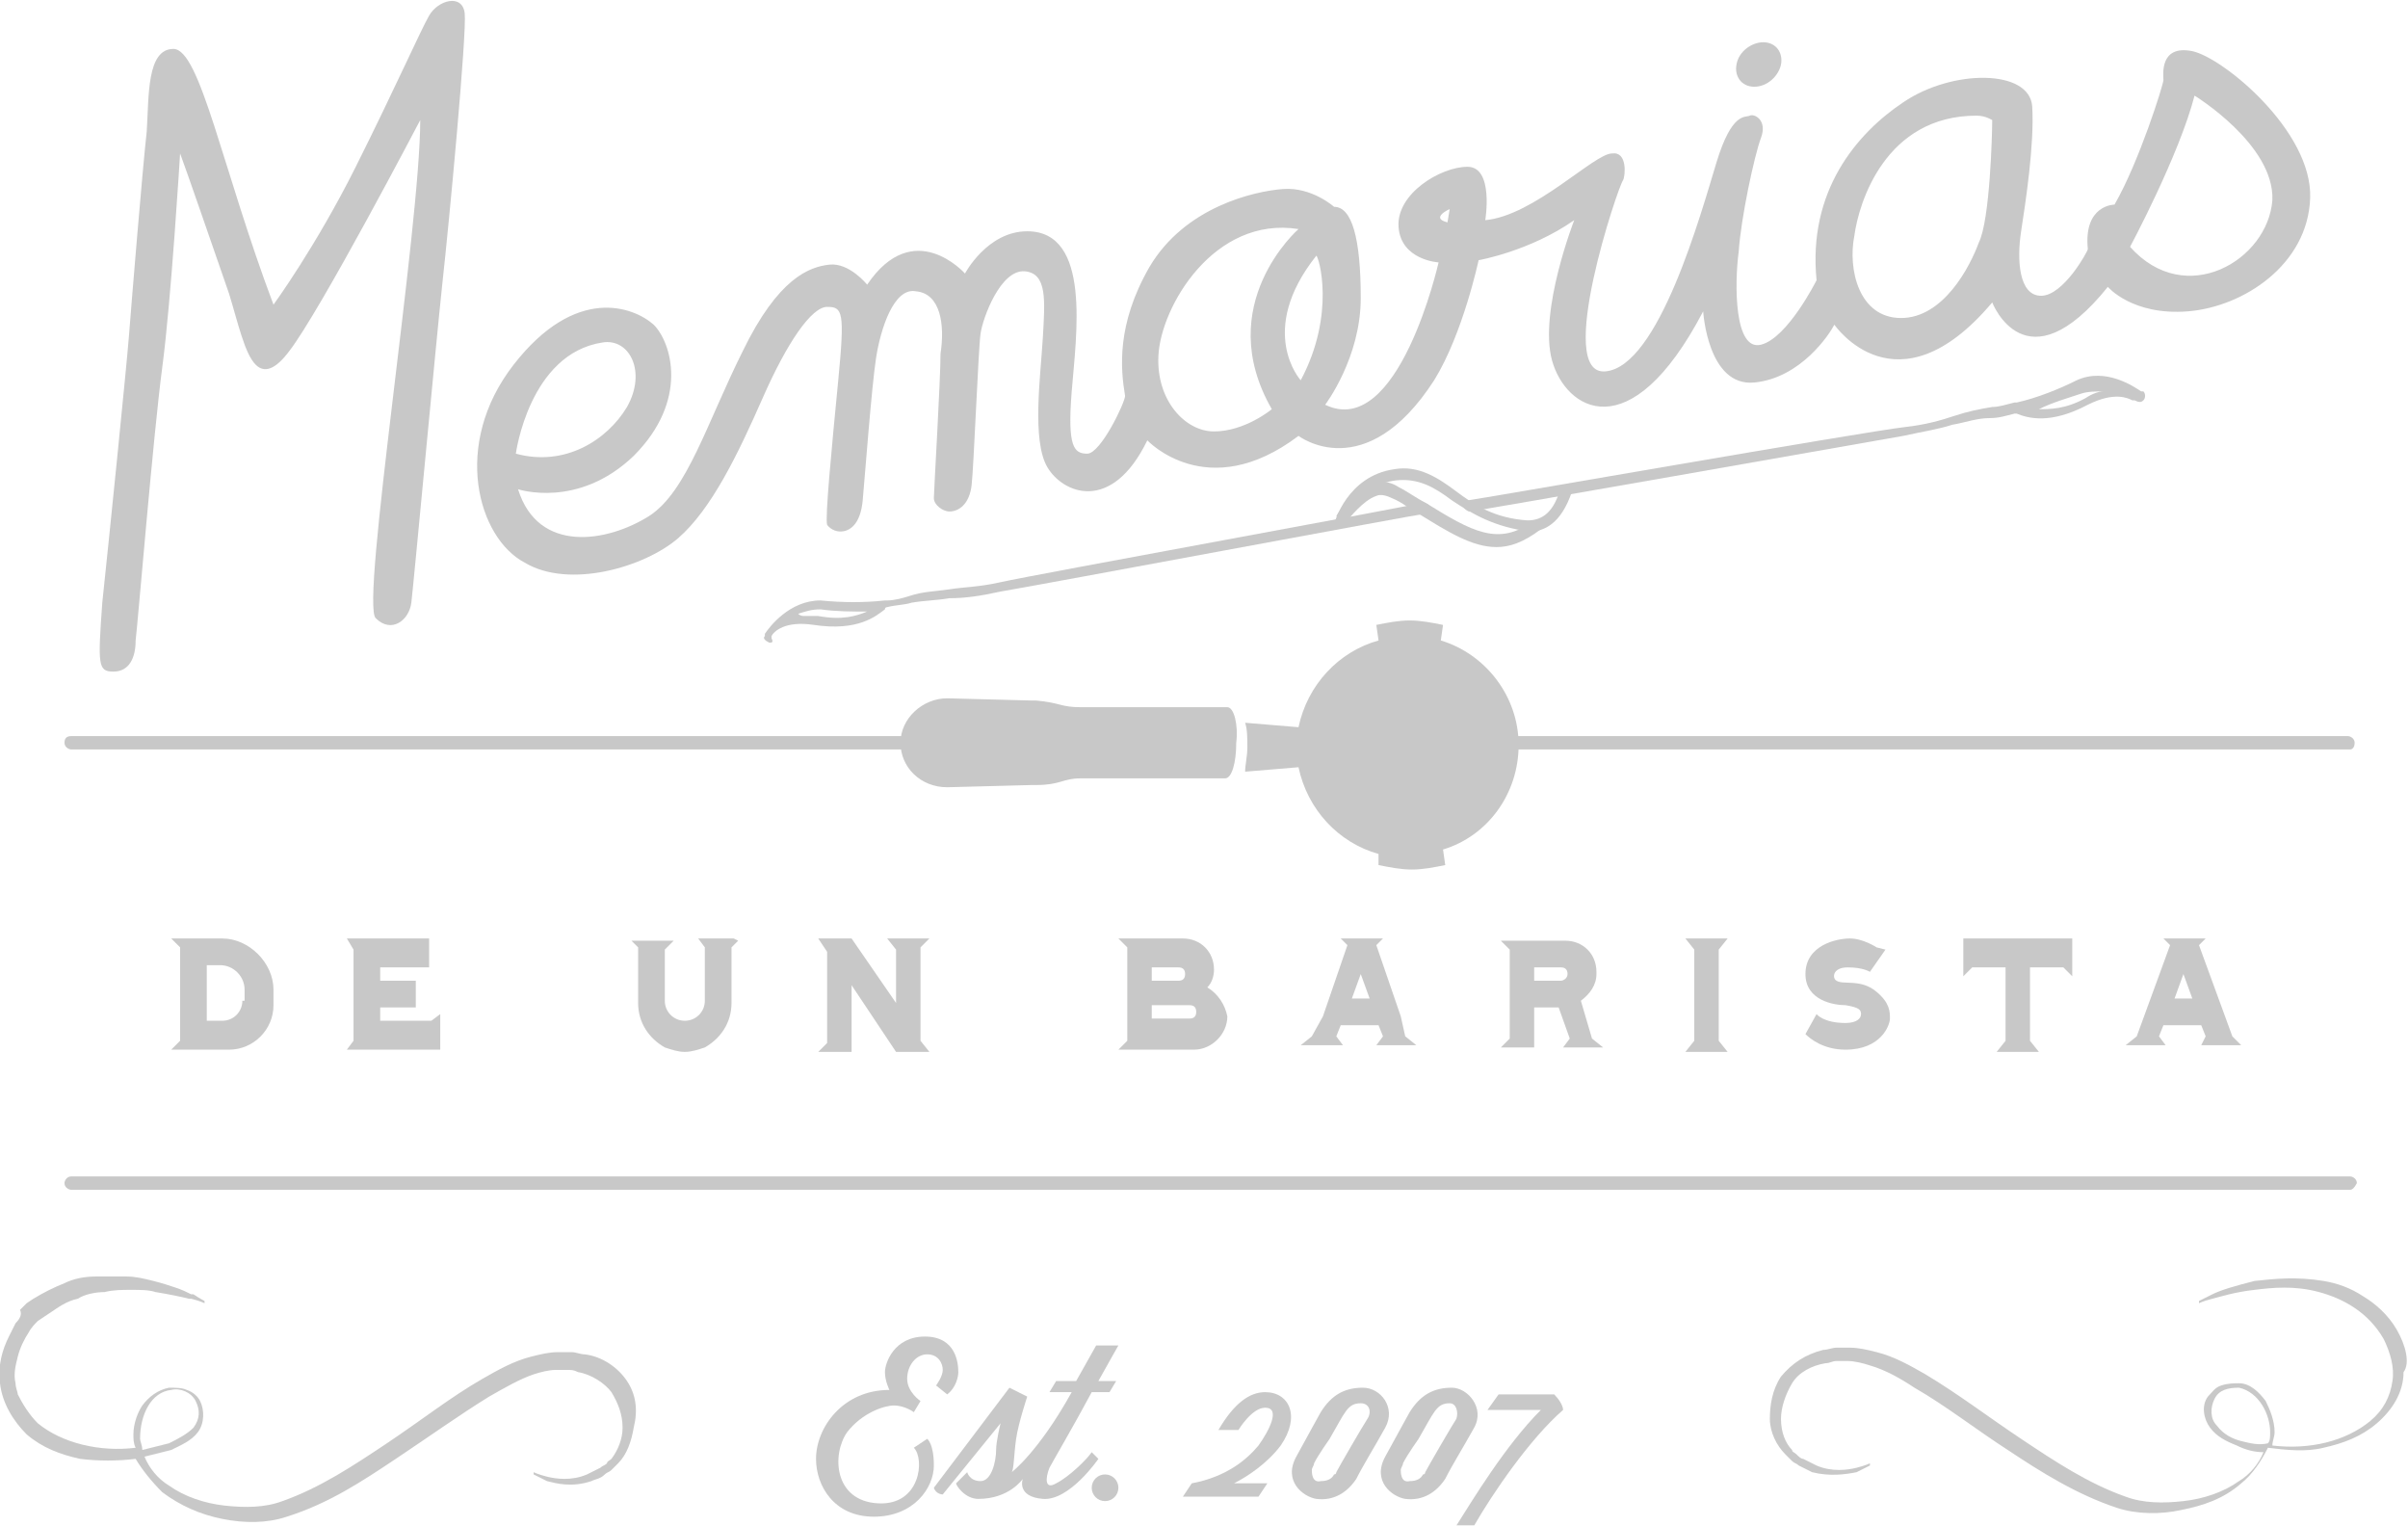 <?xml version="1.0" encoding="utf-8"?>
<!-- Generator: Adobe Illustrator 19.2.0, SVG Export Plug-In . SVG Version: 6.00 Build 0)  -->
<svg version="1.1" id="Capa_1" xmlns="http://www.w3.org/2000/svg" xmlns:xlink="http://www.w3.org/1999/xlink" x="0px" y="0px"
	 viewBox="0 0 108.3 68.6" style="enable-background:new 0 0 108.3 68.6;" xml:space="preserve">
<style type="text/css">
	.st0{opacity:0.6;}
	.st1{fill:#A4A4A3;}
	.st2{opacity:0.6;fill:#A4A4A3;}
</style>
<g class="st0">
	<g>
		<g>
			<path class="st1" d="M19.3,0.7c-0.4,0.7-1.5,3.2-3.3,6.8s-3.7,6.2-3.7,6.2C10,7.6,9,2.2,7.8,2.2S6.7,4.3,6.6,5.9
				c-0.2,1.8-0.7,7.9-0.8,9.2s-0.9,9.2-1.2,12c-0.2,2.8-0.2,3.1,0.5,3.1s1-0.6,1-1.4c0.1-0.8,0.8-9.3,1.2-12.3
				c0.4-3,0.8-9.6,0.8-9.6c0.3,0.8,1.4,4,2.2,6.3c0.4,1.3,0.7,2.7,1.2,3.2c0.4,0.4,0.9,0.2,1.5-0.6c1.4-1.8,5.9-10.4,5.9-10.4
				c0,4.8-2.7,21.8-2,22.4c0.7,0.7,1.5,0.1,1.6-0.7c0.1-0.8,1.1-11.6,1.4-14.4c0.3-2.7,1.1-11.2,1-12.1S19.7,0,19.3,0.7z"/>
		</g>
		<g>
			<path class="st1" d="M98.6,2.3c-1.5-0.3-1.3,1.1-1.3,1.3c0,0.2-1.1,3.7-2.2,5.6c0,0-1.4,0-1.2,2c0,0.1-1.1,2.1-2.1,2.1
				s-1.1-1.6-0.9-2.9s0.6-3.9,0.5-5.6s-3.6-1.7-5.8-0.2c-2.1,1.4-4.3,4-3.9,8c0,0-1.3,2.6-2.5,2.9s-1.2-2.7-1-4.2
				c0.1-1.5,0.7-4.3,1-5.1s-0.3-1.1-0.5-1S77.9,5,77.2,7.3s-2.6,9.2-5,9.4c-2.3,0.2,0.6-8.4,0.8-8.6c0.1-0.2,0.2-1.3-0.5-1.2
				c-0.8,0-3.5,2.8-5.7,3c0,0,0.4-2.4-0.8-2.4s-3.2,1.2-3.1,2.7c0.1,1.5,1.8,1.6,1.8,1.6s-1.8,8-5.1,6.4c0,0,1.6-2.1,1.6-4.8
				S60.8,9.3,60,9.3c0,0-1-0.9-2.3-0.8s-4.4,0.8-6,3.5c-1.5,2.6-1.3,4.6-1.1,5.8c0,0.3-1.1,2.6-1.7,2.6s-0.9-0.3-0.7-2.8
				s0.9-7.2-2-7.2c-1.8,0-2.8,1.9-2.8,1.9s-2.3-2.6-4.4,0.5c0,0-0.8-1-1.7-0.9s-2.3,0.6-3.9,3.9c-1.6,3.2-2.5,6.3-4.2,7.4
				c-1.9,1.2-5,1.7-5.9-1.2c0,0,2.7,0.9,5.2-1.5c2.5-2.5,1.7-5.1,0.9-5.9c-0.9-0.8-3.5-1.8-6.3,1.8s-1.6,7.8,0.5,8.9
				c2,1.2,5.4,0.2,6.9-1.1c1.5-1.3,2.7-3.8,3.8-6.3s2.2-4.1,2.9-4.1s0.8,0.2,0.5,3.3s-0.6,6.2-0.5,6.5c0,0,0.2,0.3,0.6,0.3
				c0.4,0,0.9-0.3,1-1.4s0.4-5.1,0.6-6.4c0.2-1.3,0.8-3.2,1.8-3c1.1,0.1,1.3,1.5,1.1,2.8c0,1.2-0.3,6.2-0.3,6.5s0.4,0.6,0.7,0.6
				c0.4,0,0.9-0.3,1-1.2c0.1-0.9,0.3-6.1,0.4-6.8c0.1-0.7,0.9-2.9,2-2.8c1,0.1,0.9,1.3,0.8,3s-0.5,4.6,0.2,5.8
				c0.7,1.2,2.9,2.1,4.5-1.2c0,0,2.7,2.9,6.8-0.2c0,0,3,2.3,6.1-2.5c1.3-2.1,2-5.4,2-5.4s2.3-0.4,4.3-1.8c0,0-1.6,4.1-1,6.3
				s3.5,4.1,6.8-2.2c0,0,0.2,3.4,2.3,3.2s3.4-2.2,3.6-2.6c0,0,2.8,4.1,7.1-1c0,0,1.5,3.9,5.2-0.7c0,0,1.1,1.3,3.6,1.1
				s5.4-2.1,5.5-5.1S100,2.6,98.6,2.3z M27.1,15.4c1.2-0.2,2,1.3,1.1,2.9c-0.9,1.5-2.8,2.7-5,2.1C23.2,20.4,23.8,15.9,27.1,15.4z
				 M54.6,19.4c-1.3,0-2.6-1.4-2.5-3.4c0.1-2.2,2.5-6.3,6.3-5.7c0,0-3.9,3.4-1.2,8.1C57.2,18.4,56,19.4,54.6,19.4z M58.5,17.1
				c0,0-2-2.2,0.7-5.6C59.3,11.5,60.1,14.1,58.5,17.1z M65.1,10c-0.8-0.2,0.1-0.6,0.1-0.6L65.1,10z M89,10.9
				c-0.4,1.1-1.6,3.4-3.5,3.4s-2.4-2.2-2.1-3.7c0.2-1.5,1.4-5.4,5.5-5.4c0.4,0,0.7,0.2,0.7,0.2C89.6,6,89.5,9.9,89,10.9z M95.8,11.1
				c0,0,2.2-4.1,2.9-6.8c0,0,3.6,2.2,3.5,4.7C102,11.7,98.3,13.9,95.8,11.1z"/>
		</g>
	</g>
	<g>
		<path class="st1" d="M68.8,23.9C68.7,23.9,68.7,23.9,68.8,23.9c-1.6-0.2-2.6-0.8-3.5-1.4c-0.8-0.6-1.5-1-2.5-0.9
			c-1.8,0.2-2.3,2.1-2.3,2.1L60,23.6c0-0.1,0.6-2.2,2.7-2.5c1.1-0.2,2,0.4,2.8,1s1.7,1.2,3.2,1.3c0.7,0,1.2-0.4,1.5-1.5l0.5,0.2
			C70.2,23.6,69.4,23.9,68.8,23.9z"/>
	</g>
	<g>
		<path class="st1" d="M67.3,24.6c-1.1,0-2.2-0.7-3.5-1.5c-0.4-0.2-0.7-0.5-1.2-0.7c-0.2-0.1-0.5-0.2-0.7-0.1
			c-0.6,0.2-1.2,1-1.4,1.2l-0.4-0.3c0,0,0.7-1.2,1.7-1.5c0.4-0.1,0.8,0,1.1,0.2c0.4,0.2,0.8,0.5,1.2,0.7c2.1,1.3,3.3,2,4.9,0.8
			l0.3,0.4C68.5,24.4,67.9,24.6,67.3,24.6z"/>
	</g>
	<g>
		<path class="st1" d="M34.6,28.9L34.6,28.9c-0.2-0.1-0.3-0.2-0.2-0.3c0,0,0,0,0-0.1c0.2-0.3,1.1-1.5,2.5-1.5c1,0.1,2,0.1,2.9,0h0.1
			c0.3,0,0.7-0.1,1-0.2c0.6-0.2,1.1-0.2,1.8-0.3c0.6-0.1,1.3-0.1,2.2-0.3c1.8-0.4,18.9-3.5,19.1-3.6c0.1,0,0.3,0.1,0.3,0.2
			s-0.1,0.3-0.2,0.3c-0.2,0-17.3,3.2-19.1,3.5c-0.9,0.2-1.6,0.3-2.3,0.3C42.1,27,41.6,27,41,27.1c-0.3,0.1-0.7,0.1-1.1,0.2
			c0,0-0.1,0-0.1,0.1c-0.4,0.3-1.2,1-3.2,0.7c-1.3-0.2-1.8,0.3-1.9,0.5v0.1C34.8,28.9,34.7,28.9,34.6,28.9z M36.2,27.7
			c0.2,0,0.4,0,0.6,0c1.1,0.2,1.7,0,2.2-0.2c-0.7,0-1.4,0-2.1-0.1c-0.4,0-0.7,0.1-1,0.2C36,27.7,36.1,27.7,36.2,27.7z"/>
	</g>
	<g>
		<path class="st1" d="M66.1,23c-0.1,0-0.2-0.1-0.3-0.2c0-0.1,0.1-0.3,0.2-0.3c0.2,0,17.9-3.1,19.7-3.3c0.9-0.1,1.6-0.3,2.2-0.5
			s1.1-0.3,1.7-0.4c0.3,0,0.6-0.1,1-0.2h0.1c0.9-0.2,1.9-0.6,2.7-1c1.3-0.6,2.6,0.3,2.9,0.5h0.1c0.1,0.1,0.1,0.3,0,0.4
			s-0.2,0.1-0.4,0c0,0,0,0-0.1,0c-0.2-0.1-0.8-0.4-2,0.2c-1.7,0.9-2.7,0.6-3.2,0.4h-0.1c-0.4,0.1-0.7,0.2-1.1,0.2
			c-0.6,0-1.1,0.2-1.7,0.3c-0.6,0.2-1.3,0.3-2.2,0.5C83.9,19.9,66.3,23,66.1,23L66.1,23z M91.7,18.4c0.5,0,1.2,0,2.1-0.5
			c0.3-0.2,0.6-0.3,0.8-0.3c-0.3,0-0.7,0-1,0.1C93,17.9,92.3,18.1,91.7,18.4z"/>
	</g>
	<g>
		<path class="st1" d="M53,33.7H3.2c-0.1,0-0.3-0.1-0.3-0.3s0.1-0.3,0.3-0.3H53c0.1,0,0.3,0.1,0.3,0.3S53.2,33.7,53,33.7z"/>
	</g>
	<g>
		<path class="st1" d="M105.7,53.5H3.2c-0.1,0-0.3-0.1-0.3-0.3c0-0.1,0.1-0.3,0.3-0.3h102.5c0.1,0,0.3,0.1,0.3,0.3
			C105.9,53.4,105.8,53.5,105.7,53.5z"/>
	</g>
	<path class="st1" d="M107.8,59.8c-0.4-0.7-1-1.2-1.5-1.5c-0.6-0.4-1.2-0.6-1.8-0.7c-1.2-0.2-2.2-0.1-3.1,0
		c-0.8,0.2-1.5,0.4-1.9,0.6c-0.4,0.2-0.6,0.3-0.6,0.3v0.1c0,0,0.2-0.1,0.6-0.2c0.4-0.1,1-0.3,1.9-0.4c0.8-0.1,1.8-0.2,2.9,0.1
		s2.2,0.9,2.9,2.1c0.3,0.6,0.5,1.3,0.4,1.9c-0.1,0.7-0.4,1.3-1,1.8c-1.1,0.9-2.7,1.3-4.4,1.1c0-0.2,0.1-0.4,0.1-0.6
		c0-0.5-0.2-1-0.4-1.4c-0.3-0.4-0.7-0.8-1.2-0.8c-0.2,0-0.5,0-0.8,0.1s-0.4,0.3-0.6,0.5c-0.3,0.4-0.2,1,0.1,1.4
		c0.3,0.4,0.7,0.6,1.2,0.8c0.4,0.2,0.8,0.3,1.2,0.3c-0.2,0.5-0.6,1-1.1,1.3c-0.7,0.5-1.6,0.8-2.5,0.9s-1.8,0.1-2.6-0.2
		c-1.7-0.6-3.2-1.6-4.7-2.6s-2.8-2-4.3-2.9c-0.7-0.4-1.4-0.8-2.2-1c-0.4-0.1-0.8-0.2-1.2-0.2c-0.2,0-0.4,0-0.6,0s-0.4,0.1-0.6,0.1
		c-0.8,0.2-1.4,0.6-1.9,1.2c-0.4,0.6-0.5,1.3-0.5,1.9c0,0.6,0.3,1.2,0.7,1.6c0.1,0.1,0.2,0.2,0.3,0.3c0.1,0.1,0.2,0.1,0.3,0.2
		c0.2,0.1,0.4,0.2,0.6,0.3c0.8,0.2,1.5,0.1,2,0c0.4-0.2,0.6-0.3,0.6-0.3v-0.1c0,0-0.2,0.1-0.6,0.2s-1.1,0.2-1.8-0.1
		c-0.2-0.1-0.4-0.2-0.6-0.3c-0.1,0-0.2-0.1-0.3-0.2c-0.1-0.1-0.2-0.1-0.2-0.2c-0.3-0.3-0.5-0.8-0.5-1.4c0-0.5,0.2-1.1,0.5-1.6
		s0.9-0.8,1.5-0.9c0.2,0,0.3-0.1,0.5-0.1c0.1,0,0.4,0,0.5,0c0.3,0,0.7,0.1,1,0.2c0.7,0.2,1.4,0.6,2,1c1.4,0.8,2.8,1.9,4.2,2.8
		c1.5,1,3.1,2,4.9,2.6c0.9,0.3,2,0.3,2.9,0.1c1-0.2,1.9-0.5,2.7-1.2c0.5-0.4,0.9-1,1.2-1.6c0.8,0.1,1.7,0.2,2.5,0
		c0.9-0.2,1.7-0.5,2.4-1.1c0.7-0.6,1.2-1.4,1.2-2.3C108.4,61.3,108.2,60.5,107.8,59.8z M100.8,64.8c-0.4-0.1-0.8-0.3-1.1-0.7
		c-0.3-0.3-0.3-0.8-0.1-1.2c0.2-0.4,0.6-0.5,1.1-0.5c0.9,0.2,1.4,1.2,1.4,2c0,0.2,0,0.4-0.1,0.5C101.6,65,101.2,64.9,100.8,64.8z"/>
	<path class="st1" d="M28.2,62.1c-0.4-0.6-1.1-1.1-1.9-1.2c-0.2,0-0.4-0.1-0.6-0.1s-0.3,0-0.6,0c-0.4,0-0.8,0.1-1.2,0.2
		c-0.8,0.2-1.5,0.6-2.2,1c-1.4,0.8-2.8,1.9-4.3,2.9c-1.5,1-3,2-4.7,2.6c-0.8,0.3-1.7,0.3-2.6,0.2c-0.9-0.1-1.8-0.4-2.5-0.9
		c-0.5-0.3-0.9-0.8-1.1-1.3c0.4-0.1,0.8-0.2,1.2-0.3c0.4-0.2,0.9-0.4,1.2-0.8s0.3-1,0.1-1.4c-0.1-0.2-0.3-0.4-0.6-0.5
		c-0.2-0.1-0.5-0.1-0.8-0.1c-0.5,0.1-0.9,0.4-1.2,0.8C6.2,63.5,6,64,6,64.5c0,0.2,0,0.4,0.1,0.6c-1.6,0.2-3.3-0.2-4.4-1.1
		c-0.4-0.4-0.7-0.9-0.9-1.3c0-0.1-0.1-0.3-0.1-0.5c-0.1-0.4,0-0.8,0.1-1.2s0.3-0.8,0.5-1.1c0.1-0.2,0.3-0.4,0.4-0.5L2,59.2L2.3,59
		c0.3-0.2,0.7-0.5,1.2-0.6c0.3-0.2,0.8-0.3,1.2-0.3C5.1,58,5.5,58,5.9,58s0.8,0,1.1,0.1c0.6,0.1,1.1,0.2,1.5,0.3h0.1
		c0.4,0.1,0.6,0.2,0.6,0.2v-0.1c0,0-0.2-0.1-0.5-0.3c0,0,0,0-0.1,0c-0.2-0.1-0.4-0.2-0.7-0.3s-0.6-0.2-1-0.3s-0.8-0.2-1.2-0.2
		c-0.4,0-0.9,0-1.4,0s-1,0.1-1.4,0.3c-0.5,0.2-0.9,0.4-1.4,0.7l-0.3,0.2c-0.1,0.1-0.2,0.2-0.3,0.3c0.1,0.2,0,0.4-0.2,0.6
		c-0.1,0.2-0.2,0.4-0.3,0.6c-0.3,0.6-0.5,1.3-0.4,2.1c0.1,0.9,0.6,1.7,1.2,2.3c0.7,0.6,1.5,0.9,2.4,1.1c0.8,0.1,1.7,0.1,2.5,0
		c0.3,0.5,0.7,1,1.2,1.5c0.8,0.6,1.7,1,2.7,1.2s2,0.2,2.9-0.1c1.9-0.6,3.4-1.6,4.9-2.6s2.9-2,4.2-2.8c0.7-0.4,1.4-0.8,2-1
		c0.3-0.1,0.7-0.2,1-0.2c0.1,0,0.4,0,0.5,0c0.2,0,0.3,0,0.5,0.1c0.6,0.1,1.2,0.5,1.5,0.9c0.3,0.5,0.5,1,0.5,1.6c0,0.5-0.2,1-0.5,1.4
		c-0.1,0.1-0.2,0.1-0.2,0.2c-0.1,0.1-0.2,0.1-0.3,0.2c-0.2,0.1-0.4,0.2-0.6,0.3c-0.7,0.3-1.4,0.2-1.8,0.1S24,66.2,24,66.2v0.1
		c0,0,0.2,0.1,0.6,0.3c0.4,0.1,1.1,0.3,2,0c0.2-0.1,0.4-0.1,0.6-0.3c0.1-0.1,0.2-0.1,0.3-0.2c0.1-0.1,0.2-0.2,0.3-0.3
		c0.4-0.4,0.6-1,0.7-1.6C28.7,63.4,28.6,62.7,28.2,62.1z M7.7,62.5c0.4-0.1,0.9,0.1,1.1,0.5C9,63.4,9,63.8,8.7,64.2
		c-0.3,0.3-0.7,0.5-1.1,0.7c-0.4,0.1-0.8,0.2-1.2,0.3c0-0.2-0.1-0.4-0.1-0.5C6.3,63.6,6.8,62.6,7.7,62.5z"/>
	<g>
		<g>
			<g>
				<path class="st1" d="M55.2,31.8L55.2,31.8h-6.6c-0.9,0-0.9-0.2-2-0.3c-0.1,0-0.1,0-0.2,0l-3.8-0.1c-1.1,0-2.1,0.9-2.1,2
					c0,1.1,0.9,2,2.1,2l3.8-0.1c0,0,0.1,0,0.2,0c1.1,0,1.2-0.3,2-0.3h6.5l0,0c0.3,0,0.5-0.7,0.5-1.6C55.7,32.6,55.5,31.8,55.2,31.8z
					"/>
			</g>
			<g>
				<path class="st1" d="M68.3,33.5c0-2.2-1.5-4.1-3.5-4.7l0.1-0.7c-0.5-0.1-1-0.2-1.5-0.2s-1,0.1-1.5,0.2l0.1,0.7
					c-1.8,0.5-3.2,2-3.6,3.9L56,32.5c0.1,0.3,0.1,0.7,0.1,1.1c0,0.4-0.1,0.8-0.1,1.1l2.4-0.2c0.4,1.9,1.8,3.4,3.6,3.9v0.5
					c0.5,0.1,1,0.2,1.5,0.2s1-0.1,1.5-0.2l-0.1-0.7C66.9,37.6,68.3,35.7,68.3,33.5z"/>
			</g>
		</g>
		<g>
			<path class="st1" d="M63.9,33.6L63.9,33.6L63.9,33.6c0.1-0.5-0.2-0.8-0.6-0.8s-0.7,0.3-0.7,0.7c0,0.3,0.2,0.6,0.6,0.7
				C63.3,33.8,63.6,33.6,63.9,33.6z"/>
		</g>
		<g>
			<path class="st1" d="M63.8,29.6c0,0,0.1,0,0.4,0.1c0.2,0.1,0.5,0.2,0.7,0.3c0.3,0.1,0.5,0.2,0.7,0.3c0.2,0.1,0.3,0.2,0.3,0.2
				s-0.1,0-0.3-0.1c-0.2-0.1-0.5-0.2-0.7-0.3c-0.3-0.1-0.5-0.2-0.7-0.3C64,29.7,63.9,29.6,63.8,29.6L63.8,29.6z"/>
		</g>
		<g>
			<path class="st1" d="M60,32.4c0,0,0,0.1,0,0.4c0,0.2,0,0.5,0,0.8s0,0.6,0,0.8s0,0.4,0,0.4s0-0.1,0-0.4c0-0.2,0-0.5,0-0.8
				s0-0.6,0-0.8C60,32.7,60,32.6,60,32.4L60,32.4z"/>
		</g>
		<g>
			<path class="st1" d="M63.8,37.4L63.8,37.4c0.1-0.1,0.2-0.1,0.3-0.2c0.2-0.1,0.5-0.2,0.7-0.3c0.3-0.1,0.5-0.2,0.7-0.3
				s0.3-0.1,0.3-0.1s-0.1,0.1-0.3,0.2c-0.2,0.1-0.5,0.2-0.7,0.3c-0.3,0.1-0.5,0.2-0.7,0.3S63.8,37.4,63.8,37.4z"/>
		</g>
	</g>
	<g>
		<path class="st1" d="M105.7,33.7H60c-0.1,0-0.3-0.1-0.3-0.3s0.1-0.3,0.3-0.3h45.6c0.1,0,0.3,0.1,0.3,0.3S105.8,33.7,105.7,33.7z"
			/>
	</g>
	<g>
		<g>
			<path class="st1" d="M41.7,64.7l-0.6,0.4c0.5,0.5,0.3,2.6-1.6,2.5c-2-0.1-2.1-2.2-1.4-3.2c0.7-0.9,1.7-1.2,2.1-1.2
				c0.5,0,0.9,0.3,0.9,0.3l0.3-0.5c0,0-0.6-0.4-0.6-1s0.4-1.1,0.9-1.1s0.7,0.4,0.7,0.7s-0.3,0.7-0.3,0.7l0.5,0.4
				c0.4-0.3,0.5-0.8,0.5-1c0-0.4-0.1-1.6-1.5-1.6s-1.8,1.2-1.8,1.6s0.2,0.8,0.2,0.8c-2.1,0-3.3,1.7-3.3,3.1c0,1.2,0.8,2.6,2.6,2.6
				s2.7-1.3,2.7-2.3S41.7,64.7,41.7,64.7z"/>
		</g>
		<g>
			<path class="st1" d="M49.1,65.3c-0.2,0.3-1,1.1-1.6,1.4C47,67,47,66.5,47.2,66c0.1-0.2,1.1-1.9,1.9-3.4h0.8l0.3-0.5h-0.8
				c0.5-0.9,0.9-1.6,0.9-1.6h-1l-0.9,1.6h-0.9l-0.3,0.5h1c-1.5,2.7-2.7,3.6-2.7,3.6c0.1-0.1,0.1-0.8,0.2-1.5s0.5-1.9,0.5-1.9
				l-0.8-0.4L42,66.9c0.1,0.3,0.4,0.3,0.4,0.3L45,64c0,0-0.2,0.8-0.2,1.2c0,0.5-0.2,1.4-0.7,1.4s-0.6-0.4-0.6-0.4L43,66.7
				c0,0.1,0.4,0.7,1,0.7c1.4,0,2-0.9,2-0.9s-0.3,0.8,0.9,0.9s2.5-1.8,2.5-1.8L49.1,65.3z"/>
		</g>
		<g>
			<circle class="st1" cx="49.7" cy="66.9" r="0.6"/>
		</g>
		<g>
			<path class="st1" d="M56.9,62.6c-0.7,0-1.4,0.5-2.1,1.7h0.9c0,0,0.6-1,1.2-1c0.7,0,0.2,1-0.3,1.7c-0.5,0.6-1.4,1.4-3,1.7
				l-0.4,0.6h3.4l0.4-0.6h-1.5c0.6-0.3,1.5-0.9,2.1-1.7C58.5,63.7,58,62.6,56.9,62.6z"/>
		</g>
		<g>
			<path class="st1" d="M61.3,62.4c-0.8,0-1.4,0.3-1.9,1.1c0,0-0.5,0.9-1.1,2s0.3,1.8,0.9,1.9c0.8,0.1,1.4-0.3,1.8-0.9
				c0.3-0.6,0.8-1.4,1.3-2.3C62.8,63.3,62.1,62.4,61.3,62.4z M61.5,63.8c-0.2,0.3-1.3,2.2-1.4,2.4c0,0,0,0.1-0.1,0.1
				c-0.1,0.2-0.3,0.3-0.6,0.3C59,66.7,59,66.2,59,66.1s0.1-0.2,0.1-0.3c0.2-0.4,0.7-1.1,0.7-1.1c0.7-1.2,0.8-1.6,1.4-1.6
				C61.6,63.1,61.7,63.5,61.5,63.8z"/>
		</g>
		<g>
			<path class="st1" d="M65.3,62.4c-0.8,0-1.4,0.3-1.9,1.1c0,0-0.5,0.9-1.1,2s0.3,1.8,0.9,1.9c0.8,0.1,1.4-0.3,1.8-0.9
				c0.3-0.6,0.8-1.4,1.3-2.3C66.8,63.3,66,62.4,65.3,62.4z M65.5,63.8c-0.2,0.3-1.3,2.2-1.4,2.4c0,0,0,0.1-0.1,0.1
				c-0.1,0.2-0.3,0.3-0.6,0.3C63,66.7,63,66.2,63,66.1s0.1-0.2,0.1-0.3c0.2-0.4,0.7-1.1,0.7-1.1c0.7-1.2,0.8-1.6,1.4-1.6
				C65.5,63.1,65.6,63.5,65.5,63.8z"/>
		</g>
		<g>
			<path class="st1" d="M69.9,62.7c-0.9,0-1.8,0-2.5,0l-0.5,0.7c0.6,0,1.5,0,2.4,0c-1.6,1.6-3.1,4.1-3.8,5.2h0.8
				c0.8-1.4,2.5-3.9,4-5.2l0,0C70.3,63.2,70.1,62.9,69.9,62.7z"/>
		</g>
	</g>
	<g>
		<g>
			<polygon class="st1" points="17.1,45.9 17.1,45.3 18.7,45.3 18.7,44.1 17.1,44.1 17.1,43.5 19.3,43.5 19.3,42.2 17.1,42.2 
				16.4,42.2 16,42.2 15.9,42.2 15.6,42.2 15.9,42.7 15.9,46.8 15.6,47.2 15.9,47.2 16,47.2 16.4,47.2 17.1,47.2 19.8,47.2 
				19.8,45.9 19.8,45.6 19.4,45.9 			"/>
		</g>
		<g>
			<polygon class="st1" points="41.8,42.2 41.4,42.2 40.9,42.2 40.8,42.2 40.3,42.2 39.9,42.2 40.3,42.7 40.3,45.1 38.3,42.2 
				37.7,42.2 37.2,42.2 36.8,42.2 37.2,42.8 37.2,46.9 36.8,47.3 37.2,47.3 37.7,47.3 38.3,47.3 38.3,44.3 40.3,47.3 40.9,47.3 
				41.4,47.3 41.8,47.3 41.4,46.8 41.4,42.6 			"/>
		</g>
		<g>
			<polygon class="st1" points="77.7,42.2 77.3,42.2 76.8,42.2 76.7,42.2 76.2,42.2 75.8,42.2 76.2,42.7 76.2,46.8 75.8,47.3 
				76.2,47.3 76.7,47.3 76.8,47.3 77.3,47.3 77.7,47.3 77.3,46.8 77.3,42.7 			"/>
		</g>
		<g>
			<path class="st1" d="M63,45.7L63,45.7L63,45.7l-1.1-3.2l0.3-0.3h-0.4h-0.5h-0.1h-0.5h-0.4l0.3,0.3l-1.1,3.2l0,0l0,0L59,46.6
				L58.5,47h0.3H60h0.4l-0.3-0.4l0.2-0.5H62l0.2,0.5L61.9,47h0.4l0,0h1.1h0.3l-0.5-0.4L63,45.7z M61.6,44.9h-0.8l0.4-1.1L61.6,44.9z
				"/>
		</g>
		<g>
			<path class="st1" d="M33,42.2h-0.6h-0.1h-0.6h-0.3l0.3,0.4V45c0,0.5-0.4,0.9-0.9,0.9s-0.9-0.4-0.9-0.9v-2.3l0.4-0.4h-0.4h-0.5
				h-0.1h-0.6h-0.3l0.3,0.3v2.5c0,0.9,0.5,1.6,1.2,2c0.3,0.1,0.6,0.2,0.9,0.2s0.6-0.1,0.9-0.2c0.7-0.4,1.2-1.1,1.2-2v-2.5l0.3-0.3
				L33,42.2L33,42.2z"/>
		</g>
		<g>
			<path class="st1" d="M100.4,46.6l-1.5-4.1l0.3-0.3h-0.4h-0.5h-0.1h-0.5h-0.4l0.3,0.3l-1.5,4.1L95.6,47h0.3H97h0.4l-0.3-0.4
				l0.2-0.5H99l0.2,0.5L99,47h0.4l0,0h1.1h0.3L100.4,46.6z M98.2,43.8l0.4,1.1h-0.8L98.2,43.8z"/>
		</g>
		<g>
			<polygon class="st1" points="90.2,42.2 88.3,42.2 88.3,43.5 88.3,43.9 88.7,43.5 90.2,43.5 90.2,46.8 89.8,47.3 90.2,47.3 
				90.7,47.3 90.8,47.3 91.3,47.3 91.7,47.3 91.3,46.8 91.3,43.5 92.8,43.5 93.2,43.9 93.2,43.5 93.2,42.2 91.3,42.2 			"/>
		</g>
		<g>
			<path class="st1" d="M10,42.2H9.6H9.2H8.7H8.6H8.1H7.7l0.4,0.4v4.2l-0.4,0.4h0.4h0.5h0.1h0.5h0.4h0.7c1.1,0,2-0.9,2-2v-0.7
				C12.3,43.3,11.2,42.2,10,42.2z M10.9,45c0,0.5-0.4,0.9-0.9,0.9H9.3v-2.5h0.6c0.6,0,1.1,0.5,1.1,1.1V45H10.9z"/>
		</g>
		<g>
			<path class="st1" d="M71.1,45c0.4-0.3,0.7-0.7,0.7-1.2v-0.1c0-0.8-0.6-1.4-1.4-1.4h-0.2H69h-0.5h-0.3h-0.3h-0.4l0.4,0.4v4
				l-0.4,0.4h0.4h0.5H69v-1.8h1.1l0.5,1.4l-0.3,0.4h0.4l0,0h1.1h0.3l-0.5-0.4L71.1,45z M70.2,44.1H69v-0.6h1.2
				c0.2,0,0.3,0.1,0.3,0.3S70.3,44.1,70.2,44.1z"/>
		</g>
		<g>
			<path class="st1" d="M54.3,44.4c0.2-0.2,0.3-0.5,0.3-0.8c0-0.8-0.6-1.4-1.4-1.4h-1.4h-0.5H51h-0.3h-0.4l0.4,0.4v4.2l-0.4,0.4h0.4
				h0.5h0.1h0.4h2c0.8,0,1.5-0.7,1.5-1.5C55.1,45.2,54.8,44.7,54.3,44.4z M51.8,43.5H53c0.2,0,0.3,0.1,0.3,0.3s-0.1,0.3-0.3,0.3
				h-1.2V43.5z M53.5,45.8h-1.7v-0.6h1.7c0.2,0,0.3,0.1,0.3,0.3S53.7,45.8,53.5,45.8z"/>
		</g>
		<g>
			<path class="st1" d="M84.8,42.7l-0.7,1c0,0-0.3-0.2-1-0.2s-0.7,0.5-0.5,0.6c0.3,0.2,1.1-0.1,1.8,0.5c0.6,0.5,0.6,0.9,0.6,1.2
				s-0.4,1.4-2,1.4c-1,0-1.6-0.5-1.8-0.7l0.5-0.9c0,0,0.3,0.4,1.3,0.4c0.5,0,0.7-0.2,0.7-0.4s-0.1-0.3-0.7-0.4
				c-0.5,0-1.8-0.2-1.8-1.4c0-1.3,1.4-1.6,2-1.6s1.2,0.4,1.2,0.4L84.8,42.7z"/>
		</g>
	</g>
</g>
<path class="st2" d="M78.9,3.9L78.9,3.9c-0.6,0-0.9-0.5-0.8-1v0c0.1-0.6,0.7-1,1.2-1l0,0c0.6,0,0.9,0.5,0.8,1v0
	C80,3.4,79.5,3.9,78.9,3.9z"/>
</svg>
